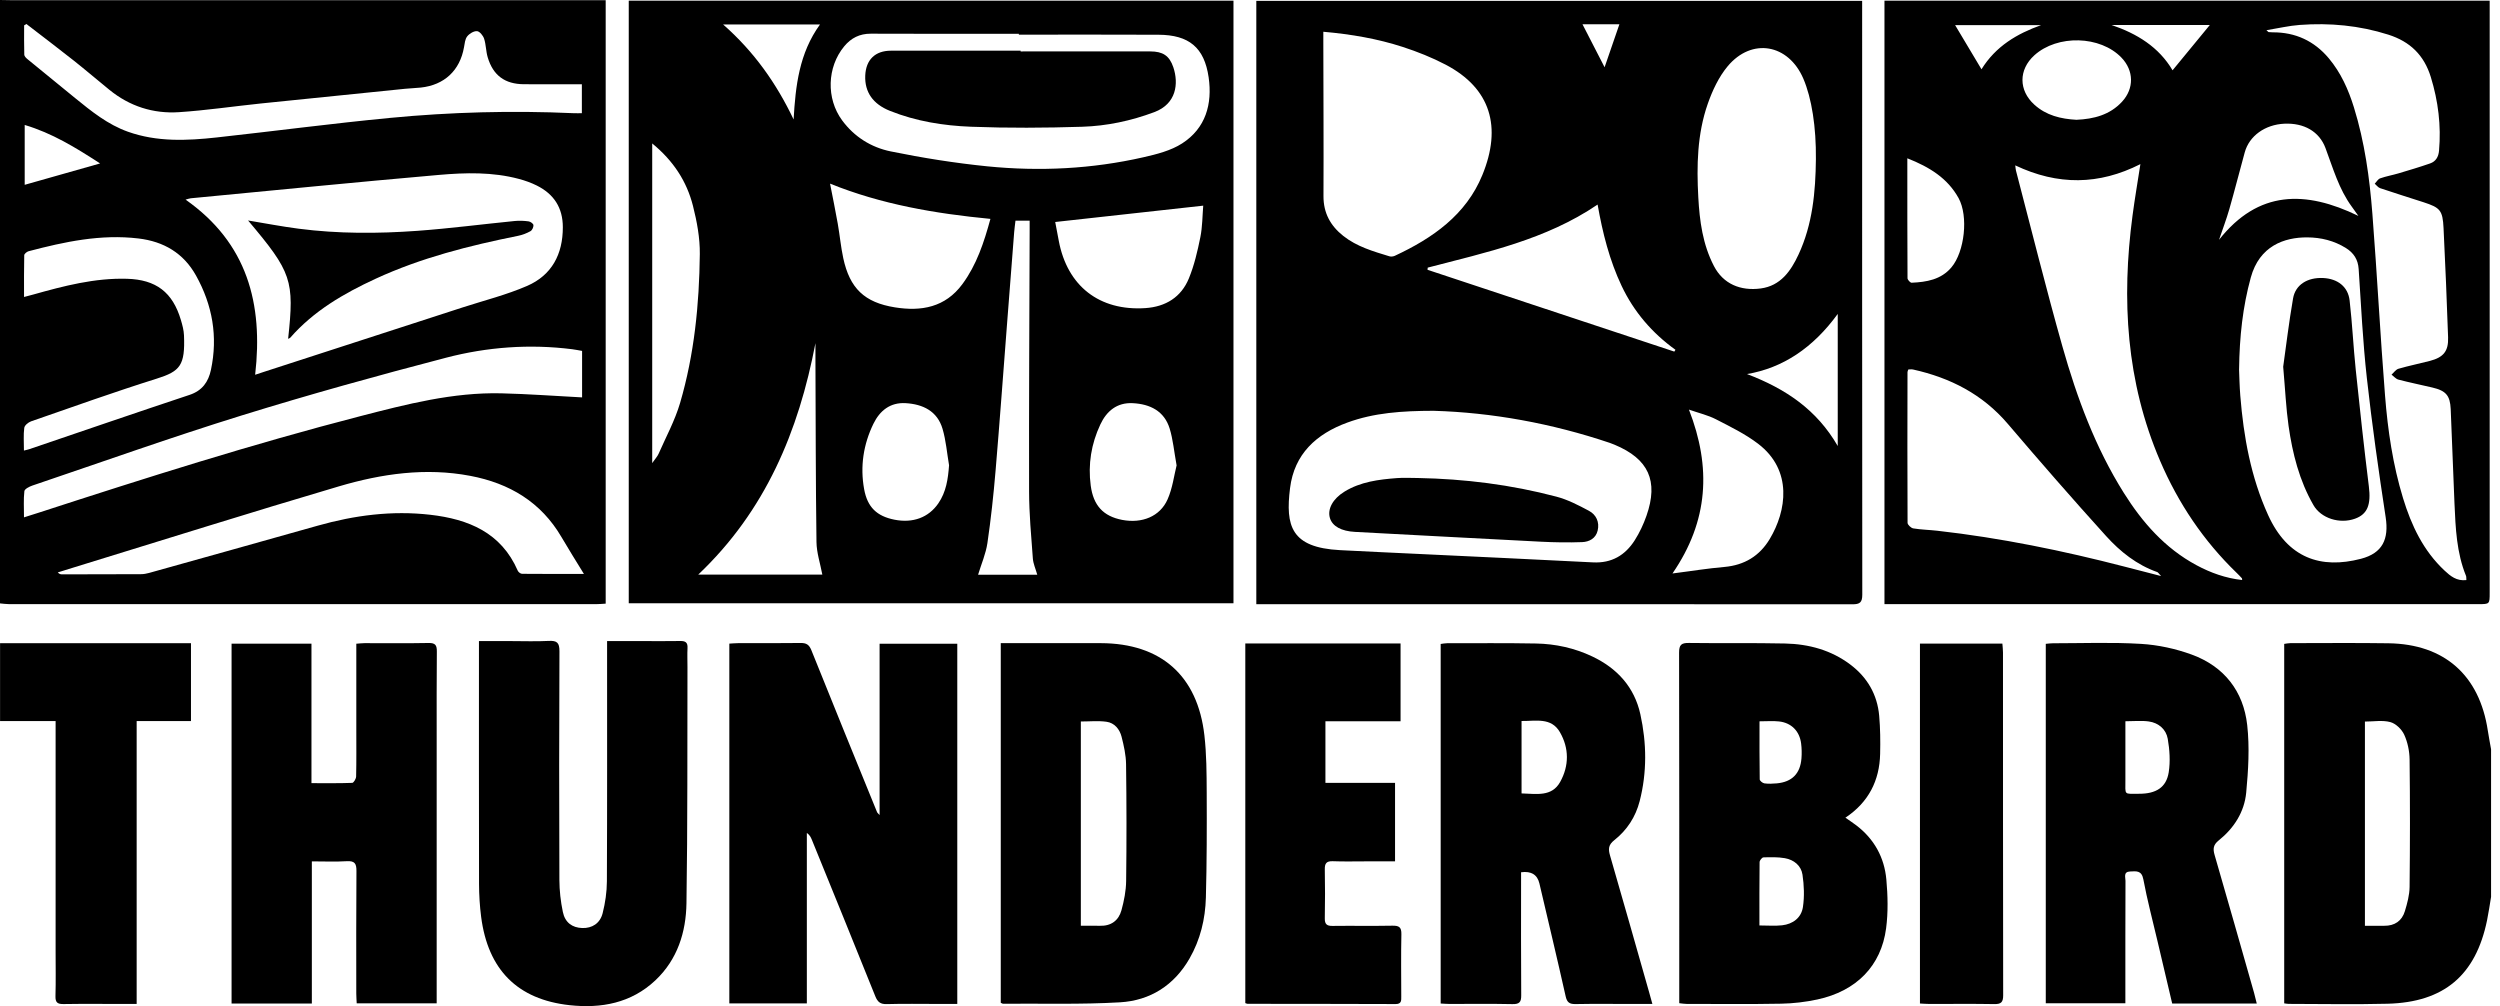 <svg width="164" height="66" viewBox="0 0 164 66" fill="none" xmlns="http://www.w3.org/2000/svg">
<g clip-path="url(#clip0_390_12398)">
<path d="M0.001 0C0.237 0.004 0.473 0.012 0.709 0.012C13.45 0.012 26.193 0.012 38.934 0.012C39.187 0.012 39.44 0.012 39.733 0.012V39.599C39.512 39.611 39.302 39.633 39.091 39.633C26.258 39.633 13.425 39.633 0.593 39.631C0.396 39.631 0.197 39.599 0 39.583C0 26.389 0 13.194 0 0L0.001 0ZM16.738 24.584C16.974 24.506 17.142 24.449 17.311 24.395C21.661 22.984 26.012 21.575 30.361 20.163C31.773 19.706 33.228 19.343 34.583 18.754C36.202 18.049 36.923 16.675 36.922 14.908C36.922 13.626 36.335 12.731 35.213 12.171C34.843 11.986 34.444 11.845 34.043 11.738C32.313 11.274 30.54 11.322 28.788 11.475C23.361 11.949 17.939 12.489 12.517 13.007C12.408 13.018 12.303 13.061 12.174 13.096C16.226 15.94 17.273 19.928 16.738 24.583V24.584ZM38.184 23.019C37.959 22.981 37.748 22.936 37.535 22.909C34.741 22.557 31.961 22.762 29.262 23.466C24.769 24.638 20.29 25.879 15.856 27.253C11.246 28.683 6.696 30.305 2.123 31.853C1.922 31.922 1.616 32.078 1.599 32.221C1.537 32.764 1.574 33.318 1.574 33.938C1.98 33.809 2.272 33.718 2.564 33.624C9.536 31.358 16.524 29.138 23.627 27.303C26.669 26.517 29.717 25.726 32.896 25.802C34.65 25.844 36.401 25.976 38.185 26.069V23.019H38.184ZM38.305 37.65C37.769 36.773 37.29 36.016 36.839 35.242C35.492 32.934 33.419 31.703 30.851 31.216C27.921 30.659 25.041 31.077 22.239 31.903C16.425 33.619 10.643 35.443 4.847 37.222C4.494 37.331 4.142 37.442 3.79 37.551C3.895 37.661 3.981 37.678 4.066 37.678C5.791 37.676 7.518 37.675 9.244 37.666C9.423 37.666 9.606 37.634 9.779 37.585C13.467 36.555 17.154 35.526 20.839 34.485C23.258 33.801 25.715 33.48 28.221 33.768C30.724 34.056 32.877 34.932 33.967 37.442C34.008 37.534 34.151 37.641 34.247 37.642C35.548 37.655 36.849 37.65 38.304 37.65H38.305ZM1.73 1.576C1.681 1.605 1.632 1.634 1.583 1.664C1.583 2.306 1.573 2.95 1.593 3.593C1.596 3.692 1.714 3.807 1.805 3.882C2.842 4.736 3.882 5.584 4.924 6.43C5.995 7.301 7.066 8.17 8.395 8.642C10.301 9.319 12.257 9.232 14.214 9.017C18.003 8.601 21.784 8.099 25.578 7.735C29.578 7.351 33.593 7.243 37.613 7.425C37.803 7.434 37.995 7.426 38.17 7.426V5.527C36.868 5.527 35.616 5.534 34.362 5.525C33.123 5.517 32.347 4.949 31.994 3.761C31.876 3.366 31.885 2.932 31.758 2.54C31.692 2.336 31.466 2.057 31.294 2.044C31.082 2.028 30.791 2.205 30.648 2.388C30.505 2.57 30.483 2.858 30.438 3.105C30.169 4.623 29.151 5.577 27.608 5.744C27.265 5.781 26.918 5.79 26.576 5.824C23.414 6.144 20.253 6.462 17.094 6.79C15.308 6.976 13.528 7.241 11.738 7.359C10.05 7.47 8.503 6.972 7.176 5.892C6.387 5.251 5.616 4.589 4.819 3.959C3.799 3.152 2.762 2.368 1.731 1.574L1.73 1.576ZM1.57 29.557C1.748 29.511 1.834 29.496 1.916 29.468C5.422 28.277 8.922 27.071 12.436 25.904C13.271 25.627 13.671 25.049 13.838 24.262C14.302 22.077 13.938 20.01 12.857 18.073C12.038 16.606 10.744 15.84 9.078 15.643C6.608 15.35 4.237 15.86 1.878 16.48C1.763 16.511 1.593 16.65 1.59 16.742C1.569 17.637 1.577 18.533 1.577 19.482C1.845 19.411 2.016 19.367 2.187 19.32C4.199 18.755 6.215 18.227 8.333 18.288C10.231 18.342 11.326 19.164 11.867 20.994C11.965 21.323 12.057 21.664 12.07 22.002C12.148 23.959 11.83 24.353 10.288 24.837C7.518 25.707 4.782 26.688 2.039 27.64C1.856 27.705 1.613 27.904 1.592 28.066C1.53 28.526 1.57 29 1.57 29.553V29.557ZM1.62 8.198V12.124C3.267 11.657 4.852 11.208 6.566 10.722C4.938 9.666 3.419 8.734 1.62 8.197V8.198Z" fill="black"/>
<path d="M163.415 58.83C163.328 59.344 163.256 59.861 163.151 60.371C162.409 63.977 160.33 65.749 156.629 65.845C154.467 65.9 152.303 65.857 150.138 65.855C150.051 65.855 149.964 65.834 149.844 65.82V42.24C149.976 42.223 150.113 42.19 150.25 42.19C152.395 42.189 154.541 42.167 156.686 42.199C160.352 42.252 162.655 44.295 163.201 47.931C163.263 48.338 163.343 48.744 163.414 49.151V58.829L163.415 58.83ZM155.14 60.731C155.578 60.731 155.992 60.727 156.404 60.731C157.091 60.739 157.566 60.413 157.76 59.773C157.916 59.26 158.062 58.718 158.069 58.187C158.099 55.399 158.103 52.611 158.069 49.823C158.062 49.276 157.943 48.692 157.717 48.197C157.556 47.847 157.169 47.467 156.809 47.37C156.293 47.23 155.709 47.335 155.139 47.335V60.73L155.14 60.731Z" fill="black"/>
<path d="M0.004 42.193H12.528V47.3H8.965V65.859H8.094C6.785 65.859 5.477 65.845 4.168 65.866C3.766 65.873 3.627 65.758 3.639 65.345C3.667 64.368 3.648 63.389 3.648 62.41C3.648 57.627 3.648 52.844 3.648 48.06C3.648 47.83 3.648 47.599 3.648 47.302H0.004V42.191V42.193Z" fill="black"/>
<path d="M41.246 39.575V0.045H80.916V39.575H41.246V39.575ZM66.836 2.276C66.836 2.257 66.836 2.237 66.836 2.217C63.6 2.217 60.365 2.225 57.129 2.21C56.393 2.207 55.833 2.492 55.379 3.041C54.252 4.406 54.19 6.461 55.24 7.89C56.039 8.979 57.156 9.672 58.432 9.932C60.524 10.359 62.643 10.697 64.767 10.911C68.201 11.254 71.63 11.085 75.005 10.317C75.881 10.118 76.811 9.883 77.548 9.408C79.097 8.41 79.539 6.82 79.287 5.072C79.004 3.114 77.994 2.288 75.996 2.279C72.942 2.263 69.889 2.274 66.836 2.274V2.276ZM54.451 12.047C54.632 12.981 54.809 13.83 54.959 14.684C55.091 15.433 55.158 16.195 55.318 16.936C55.745 18.915 56.708 19.843 58.709 20.163C60.442 20.44 62.008 20.165 63.134 18.637C64.067 17.371 64.544 15.921 64.972 14.359C61.343 14.01 57.817 13.407 54.451 12.046V12.047ZM69.222 14.563C69.296 14.949 69.375 15.371 69.455 15.794C70.013 18.768 72.119 20.41 75.136 20.212C76.467 20.123 77.484 19.495 77.989 18.266C78.342 17.406 78.558 16.479 78.742 15.564C78.882 14.87 78.877 14.148 78.932 13.491C75.656 13.852 72.484 14.203 69.222 14.563ZM42.785 9.409V30.378C42.983 30.095 43.123 29.948 43.201 29.774C43.688 28.666 44.275 27.587 44.614 26.434C45.547 23.253 45.871 19.969 45.908 16.668C45.92 15.615 45.72 14.537 45.46 13.51C45.053 11.897 44.17 10.543 42.784 9.409H42.785ZM66.615 14.477C66.585 14.743 66.549 14.991 66.529 15.239C66.373 17.223 66.219 19.209 66.066 21.194C65.816 24.424 65.582 27.657 65.309 30.886C65.175 32.47 65.005 34.055 64.774 35.627C64.67 36.327 64.376 36.999 64.162 37.703H68.045C67.937 37.318 67.779 36.979 67.754 36.63C67.646 35.169 67.511 33.707 67.508 32.245C67.495 26.521 67.528 20.797 67.545 15.072C67.545 14.881 67.545 14.69 67.545 14.477H66.618H66.615ZM45.803 37.695H53.945C53.807 36.962 53.57 36.261 53.561 35.556C53.508 31.575 53.51 27.593 53.493 23.611C53.492 23.244 53.493 22.878 53.493 22.511C52.392 28.278 50.222 33.508 45.803 37.695ZM77.185 30.53C77.016 29.596 76.95 28.833 76.731 28.117C76.377 26.963 75.447 26.507 74.31 26.448C73.277 26.395 72.594 26.963 72.181 27.848C71.586 29.118 71.366 30.457 71.552 31.857C71.725 33.157 72.37 33.865 73.615 34.105C74.91 34.353 76.094 33.886 76.592 32.761C76.92 32.023 77.019 31.185 77.185 30.53ZM62.258 30.52C62.121 29.721 62.058 28.9 61.83 28.128C61.486 26.969 60.547 26.514 59.408 26.447C58.395 26.388 57.714 26.942 57.296 27.8C56.637 29.156 56.418 30.597 56.686 32.083C56.901 33.274 57.519 33.862 58.678 34.092C59.893 34.332 60.917 33.947 61.554 33.022C62.072 32.268 62.192 31.42 62.258 30.52ZM52.061 7.835C52.188 5.634 52.423 3.495 53.793 1.603H47.434C49.477 3.397 50.938 5.483 52.06 7.835H52.061Z" fill="black"/>
<path d="M82.414 39.635V0.057H122.157C122.157 0.263 122.157 0.474 122.157 0.685C122.157 13.459 122.152 26.233 122.166 39.008C122.166 39.523 122.005 39.642 121.519 39.642C108.76 39.632 96 39.634 83.24 39.635C82.974 39.635 82.707 39.635 82.414 39.635ZM94.061 26.948C91.963 26.952 90.136 27.079 88.387 27.72C86.347 28.466 84.904 29.785 84.627 32.02C84.32 34.5 84.687 35.92 87.898 36.089C89.585 36.178 91.274 36.253 92.962 36.334C96.808 36.519 100.656 36.693 104.502 36.892C105.724 36.955 106.613 36.425 107.239 35.441C107.556 34.942 107.815 34.39 108.01 33.831C108.809 31.548 108.147 30.105 105.916 29.174C105.815 29.131 105.714 29.091 105.611 29.056C101.782 27.765 97.849 27.06 94.062 26.949L94.061 26.948ZM86.81 2.083C86.81 2.379 86.81 2.591 86.81 2.805C86.816 6.156 86.835 9.509 86.82 12.86C86.815 13.97 87.275 14.808 88.121 15.478C89.013 16.182 90.082 16.489 91.141 16.812C91.249 16.845 91.397 16.829 91.502 16.78C93.982 15.624 96.171 14.098 97.242 11.483C98.532 8.338 97.802 5.799 94.836 4.243C93.941 3.774 92.988 3.394 92.027 3.081C90.369 2.543 88.655 2.246 86.81 2.083ZM119.123 10.443C119.145 8.342 118.849 6.442 118.3 5.162C117.324 2.886 114.923 2.451 113.337 4.344C112.75 5.046 112.333 5.941 112.028 6.813C111.335 8.791 111.296 10.867 111.408 12.936C111.493 14.493 111.695 16.032 112.435 17.455C113.046 18.631 114.181 19.099 115.503 18.923C116.806 18.75 117.478 17.781 117.982 16.7C118.906 14.717 119.1 12.593 119.123 10.442V10.443ZM93.659 17.557C93.654 17.604 93.649 17.651 93.644 17.698C99.041 19.487 104.439 21.276 109.835 23.065C109.86 23.026 109.885 22.986 109.91 22.947C108.376 21.843 107.184 20.456 106.379 18.757C105.58 17.07 105.13 15.273 104.803 13.419C101.395 15.735 97.492 16.554 93.659 17.556V17.557ZM109.713 37.62C110.939 37.462 112.025 37.287 113.118 37.192C114.434 37.076 115.427 36.473 116.095 35.358C117.193 33.525 117.624 30.857 115.329 29.108C114.488 28.467 113.512 27.992 112.567 27.505C112.049 27.238 111.463 27.103 110.794 26.87C112.273 30.666 112.08 34.177 109.714 37.62H109.713ZM114.604 24.538C117.143 25.505 119.18 26.874 120.556 29.259V20.593C118.932 22.826 116.948 24.142 114.604 24.538ZM103.81 1.59C104.308 2.558 104.791 3.498 105.261 4.412C105.57 3.516 105.895 2.573 106.233 1.59H103.81Z" fill="black"/>
<path d="M123.621 39.633V0.045H163.323V0.713C163.323 13.436 163.323 26.159 163.323 38.882C163.323 39.628 163.323 39.631 162.596 39.631C149.851 39.632 137.105 39.633 124.361 39.633C124.128 39.633 123.897 39.633 123.621 39.633ZM161.795 38.054C161.784 37.918 161.796 37.84 161.771 37.778C161.148 36.253 161.086 34.64 161.014 33.029C160.921 30.966 160.86 28.901 160.766 26.838C160.726 25.937 160.445 25.629 159.563 25.422C158.821 25.248 158.074 25.095 157.337 24.903C157.169 24.859 157.034 24.689 156.885 24.576C157.035 24.444 157.165 24.242 157.34 24.19C158.018 23.994 158.714 23.854 159.399 23.676C160.293 23.443 160.627 23.037 160.595 22.129C160.512 19.739 160.415 17.352 160.297 14.965C160.24 13.799 160.078 13.622 158.985 13.267C158.036 12.959 157.082 12.664 156.137 12.344C156.001 12.298 155.9 12.151 155.782 12.051C155.899 11.931 155.995 11.75 156.137 11.7C156.529 11.562 156.944 11.49 157.343 11.372C158.037 11.165 158.732 10.959 159.416 10.721C159.794 10.591 159.967 10.281 160.001 9.882C160.145 8.237 159.947 6.636 159.462 5.056C159.02 3.622 158.109 2.729 156.67 2.272C154.768 1.668 152.831 1.49 150.859 1.636C150.155 1.688 149.46 1.854 148.677 1.982C148.795 2.084 148.808 2.105 148.822 2.106C148.912 2.113 149.001 2.121 149.091 2.121C150.582 2.114 151.811 2.685 152.766 3.821C153.56 4.766 154.055 5.875 154.416 7.04C155.123 9.319 155.446 11.671 155.629 14.035C155.938 18.006 156.144 21.986 156.459 25.957C156.639 28.23 156.97 30.489 157.64 32.681C158.186 34.47 158.97 36.13 160.367 37.434C160.747 37.789 161.153 38.13 161.796 38.053L161.795 38.054ZM132.2 10.845C132.223 11.019 132.225 11.107 132.247 11.19C133.257 15.041 134.214 18.907 135.297 22.736C136.245 26.088 137.452 29.352 139.319 32.328C140.538 34.272 142.024 35.965 144.084 37.074C145.017 37.577 146.003 37.93 147.086 38.05C147.076 37.969 147.08 37.947 147.07 37.936C146.959 37.817 146.848 37.697 146.731 37.586C144.547 35.477 142.891 33.006 141.7 30.227C139.478 25.045 139.162 19.644 139.895 14.132C140.042 13.026 140.231 11.925 140.41 10.766C137.688 12.146 134.994 12.172 132.2 10.848V10.845ZM141.769 37.79C141.606 37.619 141.569 37.547 141.515 37.528C140.174 37.056 139.086 36.188 138.161 35.166C135.971 32.748 133.828 30.287 131.711 27.804C130.058 25.865 127.943 24.784 125.503 24.241C125.402 24.218 125.292 24.237 125.186 24.237C125.164 24.306 125.132 24.356 125.132 24.407C125.126 27.704 125.119 31 125.136 34.297C125.136 34.424 125.364 34.638 125.51 34.663C126.029 34.748 126.559 34.757 127.081 34.816C131.24 35.285 135.326 36.123 139.373 37.172C140.119 37.366 140.867 37.557 141.769 37.79ZM146.882 24.219C146.902 24.691 146.912 25.326 146.963 25.956C147.181 28.657 147.654 31.294 148.788 33.788C150.075 36.617 152.244 37.344 154.88 36.656C156.3 36.285 156.718 35.367 156.5 33.932C156.037 30.895 155.604 27.85 155.265 24.796C155.001 22.423 154.886 20.033 154.728 17.649C154.687 17.026 154.405 16.593 153.896 16.274C153.119 15.788 152.259 15.577 151.356 15.572C149.85 15.565 148.22 16.13 147.651 18.208C147.124 20.13 146.911 22.078 146.884 24.219H146.882ZM154.71 14.163C154.567 13.962 154.425 13.759 154.279 13.56C153.427 12.398 153.045 11.03 152.55 9.708C152.144 8.624 151.139 8.054 149.848 8.115C148.584 8.175 147.551 8.917 147.255 9.994C146.913 11.232 146.599 12.48 146.245 13.715C146.049 14.396 145.796 15.06 145.568 15.732C148.148 12.463 151.246 12.482 154.71 14.164V14.163ZM136.221 7.858C137.346 7.807 138.402 7.545 139.208 6.67C140.006 5.803 139.985 4.635 139.172 3.785C137.784 2.331 134.966 2.256 133.45 3.631C132.416 4.57 132.415 5.924 133.45 6.863C134.231 7.573 135.186 7.802 136.221 7.859V7.858ZM125.121 10.385C125.121 13.077 125.118 15.664 125.133 18.251C125.133 18.355 125.314 18.551 125.404 18.547C126.381 18.503 127.33 18.346 128.011 17.542C128.883 16.512 129.135 14.183 128.484 12.998C127.765 11.694 126.583 10.96 125.121 10.384V10.385ZM144.967 1.638H138.513C140.187 2.206 141.618 3.083 142.52 4.612C143.345 3.608 144.144 2.638 144.966 1.638H144.967ZM133.9 1.647H128.255C128.84 2.625 129.401 3.564 129.986 4.545C130.92 3.033 132.315 2.213 133.9 1.647Z" fill="black"/>
<path d="M62.798 42.227V65.858C62.357 65.858 61.928 65.858 61.498 65.858C60.39 65.858 59.28 65.837 58.172 65.869C57.754 65.881 57.571 65.732 57.42 65.356C56.044 61.927 54.648 58.506 53.255 55.082C53.191 54.925 53.118 54.771 52.929 54.642V65.825H47.844V42.222C48.04 42.211 48.232 42.192 48.423 42.191C49.787 42.188 51.15 42.2 52.513 42.18C52.895 42.174 53.08 42.288 53.228 42.658C54.65 46.206 56.096 49.743 57.538 53.284C57.551 53.315 57.584 53.338 57.701 53.469V42.227H62.8H62.798Z" fill="black"/>
<path d="M110.159 65.81C110.159 65.586 110.159 65.391 110.159 65.195C110.159 57.734 110.165 50.272 110.148 42.811C110.148 42.306 110.292 42.171 110.789 42.178C112.895 42.208 115.004 42.166 117.11 42.214C118.662 42.25 120.128 42.646 121.391 43.602C122.506 44.446 123.153 45.572 123.275 46.959C123.348 47.787 123.356 48.623 123.337 49.454C123.297 51.211 122.577 52.63 121.059 53.64C121.332 53.832 121.558 53.98 121.773 54.143C122.951 55.04 123.615 56.253 123.745 57.698C123.841 58.756 123.866 59.844 123.729 60.895C123.406 63.365 121.777 65.015 119.219 65.566C118.443 65.732 117.639 65.828 116.845 65.842C114.775 65.881 112.703 65.858 110.633 65.856C110.492 65.856 110.351 65.83 110.159 65.81ZM115.416 60.71C115.971 60.71 116.443 60.751 116.903 60.7C117.619 60.62 118.167 60.202 118.272 59.502C118.376 58.808 118.347 58.072 118.243 57.375C118.153 56.783 117.68 56.398 117.083 56.296C116.625 56.217 116.147 56.23 115.68 56.244C115.59 56.247 115.43 56.444 115.429 56.554C115.412 57.923 115.418 59.293 115.418 60.71H115.416ZM115.424 47.319C115.424 48.636 115.417 49.881 115.438 51.127C115.439 51.22 115.627 51.372 115.743 51.389C116.01 51.425 116.288 51.414 116.558 51.389C117.555 51.297 118.098 50.752 118.176 49.749C118.201 49.427 118.195 49.096 118.154 48.776C118.053 47.961 117.513 47.414 116.701 47.326C116.31 47.283 115.909 47.318 115.425 47.318L115.424 47.319Z" fill="black"/>
<path d="M20.434 51.375C21.372 51.375 22.239 51.389 23.106 51.356C23.201 51.353 23.359 51.086 23.362 50.939C23.385 49.926 23.374 48.91 23.374 47.896C23.374 46.211 23.374 44.526 23.374 42.841C23.374 42.648 23.374 42.453 23.374 42.228C23.6 42.212 23.757 42.191 23.915 42.191C25.315 42.189 26.714 42.208 28.113 42.18C28.561 42.171 28.661 42.328 28.657 42.74C28.639 44.588 28.647 46.435 28.646 48.284C28.646 53.918 28.646 59.552 28.646 65.186C28.646 65.382 28.646 65.579 28.646 65.818H23.4C23.39 65.598 23.373 65.388 23.372 65.177C23.371 62.496 23.361 59.815 23.383 57.133C23.387 56.643 23.262 56.465 22.748 56.495C22.008 56.54 21.264 56.506 20.457 56.506V65.832H15.191V42.226H20.432V51.373L20.434 51.375Z" fill="black"/>
<path d="M108.396 65.859C107.875 65.859 107.445 65.859 107.016 65.859C105.797 65.859 104.58 65.844 103.362 65.867C102.966 65.874 102.798 65.766 102.707 65.359C102.153 62.888 101.565 60.424 100.986 57.958C100.85 57.377 100.449 57.131 99.783 57.22C99.783 57.401 99.783 57.592 99.783 57.785C99.783 60.286 99.772 62.786 99.792 65.287C99.795 65.732 99.68 65.879 99.216 65.87C97.835 65.84 96.453 65.86 95.072 65.858C94.893 65.858 94.715 65.841 94.508 65.831V42.244C94.648 42.227 94.786 42.195 94.924 42.196C96.87 42.196 98.816 42.178 100.76 42.214C102.041 42.237 103.284 42.51 104.449 43.062C106.087 43.837 107.216 45.076 107.607 46.853C108.024 48.745 108.049 50.662 107.562 52.556C107.297 53.587 106.731 54.458 105.9 55.113C105.505 55.424 105.495 55.697 105.619 56.124C106.488 59.115 107.334 62.111 108.187 65.106C108.246 65.314 108.302 65.522 108.396 65.859ZM99.813 52.048C100.788 52.073 101.794 52.29 102.348 51.293C102.937 50.232 102.939 49.085 102.33 48.031C101.759 47.042 100.75 47.31 99.814 47.297V52.048H99.813Z" fill="black"/>
<path d="M65.65 65.78V42.189C65.869 42.189 66.047 42.189 66.224 42.189C68.224 42.189 70.224 42.185 72.224 42.191C76.158 42.205 78.561 44.319 79.008 48.235C79.15 49.473 79.154 50.73 79.16 51.978C79.17 54.279 79.168 56.581 79.106 58.881C79.068 60.286 78.743 61.642 78.031 62.882C77.02 64.642 75.449 65.636 73.477 65.752C70.922 65.901 68.354 65.824 65.791 65.844C65.76 65.844 65.727 65.817 65.648 65.781L65.65 65.78ZM70.903 60.73C71.353 60.73 71.749 60.719 72.144 60.732C72.885 60.756 73.382 60.389 73.568 59.712C73.739 59.09 73.867 58.435 73.875 57.794C73.907 55.242 73.904 52.689 73.87 50.137C73.863 49.531 73.725 48.918 73.575 48.328C73.448 47.833 73.11 47.418 72.583 47.347C72.039 47.272 71.477 47.33 70.903 47.33V60.73Z" fill="black"/>
<path d="M148.043 65.833H142.496C142.17 64.45 141.847 63.08 141.525 61.709C141.211 60.37 140.857 59.039 140.604 57.688C140.491 57.082 140.134 57.154 139.738 57.169C139.278 57.187 139.433 57.549 139.432 57.782C139.421 60.246 139.424 62.711 139.424 65.175C139.424 65.372 139.424 65.57 139.424 65.813H134.203V42.236C134.356 42.224 134.512 42.197 134.668 42.199C136.594 42.199 138.526 42.122 140.447 42.238C141.571 42.305 142.723 42.555 143.781 42.942C145.905 43.72 147.17 45.343 147.417 47.564C147.579 49.023 147.49 50.528 147.351 51.997C147.231 53.26 146.554 54.325 145.554 55.125C145.185 55.42 145.16 55.683 145.281 56.096C146.156 59.103 147.008 62.116 147.866 65.127C147.925 65.334 147.972 65.545 148.044 65.833H148.043ZM139.426 47.313C139.426 48.648 139.423 49.913 139.426 51.178C139.429 52.189 139.299 52.069 140.323 52.071C141.441 52.074 142.112 51.653 142.268 50.662C142.38 49.949 142.329 49.185 142.205 48.469C142.097 47.846 141.609 47.417 140.959 47.327C140.482 47.261 139.989 47.314 139.424 47.314L139.426 47.313Z" fill="black"/>
<path d="M39.825 42.054C40.614 42.054 41.336 42.054 42.057 42.054C42.912 42.054 43.766 42.067 44.62 42.05C44.965 42.043 45.121 42.144 45.101 42.509C45.079 42.924 45.099 43.342 45.098 43.758C45.084 48.921 45.111 54.086 45.032 59.249C45.004 61.151 44.442 62.945 42.991 64.312C41.405 65.806 39.439 66.165 37.368 65.94C33.938 65.566 32.01 63.607 31.563 60.147C31.471 59.43 31.427 58.703 31.425 57.981C31.414 52.889 31.419 47.798 31.419 42.706C31.419 42.513 31.419 42.319 31.419 42.055C32.156 42.055 32.823 42.055 33.49 42.055C34.325 42.055 35.163 42.087 35.998 42.044C36.533 42.017 36.703 42.153 36.7 42.725C36.675 47.726 36.677 52.726 36.696 57.727C36.698 58.428 36.78 59.138 36.923 59.824C37.068 60.524 37.542 60.858 38.197 60.879C38.836 60.899 39.363 60.581 39.534 59.903C39.705 59.227 39.809 58.516 39.812 57.819C39.835 52.818 39.825 47.818 39.825 42.816C39.825 42.586 39.825 42.355 39.825 42.056V42.054Z" fill="black"/>
<path d="M81.691 42.213H91.877V47.313H86.948V51.358H91.515V56.505C90.873 56.505 90.243 56.505 89.612 56.505C88.885 56.505 88.157 56.525 87.43 56.496C87.016 56.481 86.899 56.639 86.907 57.032C86.927 58.102 86.927 59.172 86.907 60.24C86.9 60.621 87.034 60.744 87.411 60.74C88.72 60.723 90.029 60.751 91.338 60.725C91.775 60.717 91.941 60.818 91.931 61.289C91.901 62.647 91.921 64.007 91.923 65.367C91.923 65.631 91.947 65.867 91.549 65.866C88.313 65.853 85.076 65.854 81.841 65.85C81.807 65.85 81.772 65.83 81.692 65.805V42.215L81.691 42.213Z" fill="black"/>
<path d="M125.949 65.829V42.219H131.356C131.37 42.42 131.396 42.612 131.396 42.804C131.398 50.301 131.395 57.797 131.408 65.295C131.408 65.756 131.263 65.876 130.819 65.868C129.403 65.843 127.985 65.861 126.568 65.859C126.372 65.859 126.177 65.841 125.949 65.83V65.829Z" fill="black"/>
<path d="M18.901 22.228C19.319 18.386 19.138 17.858 16.273 14.463C17.363 14.642 18.477 14.86 19.599 15.004C22.185 15.338 24.784 15.33 27.376 15.143C29.51 14.988 31.634 14.709 33.763 14.498C34.067 14.467 34.38 14.482 34.683 14.523C34.802 14.539 34.987 14.675 34.994 14.767C35.004 14.899 34.911 15.101 34.8 15.164C34.552 15.303 34.274 15.412 33.995 15.468C30.786 16.113 27.624 16.909 24.64 18.286C22.552 19.251 20.581 20.394 19.042 22.152C19.01 22.188 18.954 22.201 18.901 22.228Z" fill="black"/>
<path d="M66.952 3.374C69.786 3.374 72.62 3.376 75.454 3.373C76.272 3.373 76.713 3.644 76.972 4.418C77.326 5.48 77.177 6.81 75.722 7.356C74.192 7.929 72.61 8.264 70.996 8.315C68.567 8.392 66.13 8.407 63.701 8.314C61.892 8.246 60.09 7.956 58.386 7.275C57.259 6.825 56.718 6.038 56.76 4.961C56.802 3.919 57.41 3.325 58.45 3.325C61.284 3.323 64.118 3.325 66.952 3.325C66.952 3.343 66.952 3.36 66.952 3.377V3.374Z" fill="black"/>
<path d="M93.005 31.357C96.082 31.414 99.124 31.794 102.101 32.581C102.843 32.776 103.55 33.144 104.231 33.507C104.713 33.764 104.938 34.248 104.807 34.804C104.687 35.318 104.256 35.546 103.787 35.563C102.884 35.597 101.978 35.581 101.074 35.535C97.011 35.33 92.948 35.105 88.885 34.892C87.996 34.845 87.405 34.526 87.242 33.981C87.069 33.398 87.428 32.725 88.197 32.251C89.25 31.603 90.442 31.454 91.642 31.363C92.093 31.328 92.549 31.357 93.003 31.357H93.005Z" fill="black"/>
<path d="M149.777 24.059C149.957 22.789 150.148 21.176 150.425 19.576C150.581 18.673 151.374 18.192 152.389 18.237C153.346 18.281 154.032 18.804 154.135 19.71C154.308 21.219 154.379 22.739 154.536 24.25C154.802 26.805 155.081 29.36 155.397 31.909C155.545 33.092 155.317 33.728 154.49 34.026C153.48 34.39 152.259 34.003 151.761 33.134C150.834 31.521 150.387 29.749 150.129 27.933C149.964 26.77 149.912 25.593 149.777 24.058V24.059Z" fill="black"/>
</g>
<defs>
<clipPath id="clip0_390_12398">
<rect width="163.412" height="66" fill="white"/>
</clipPath>
</defs>
</svg>
